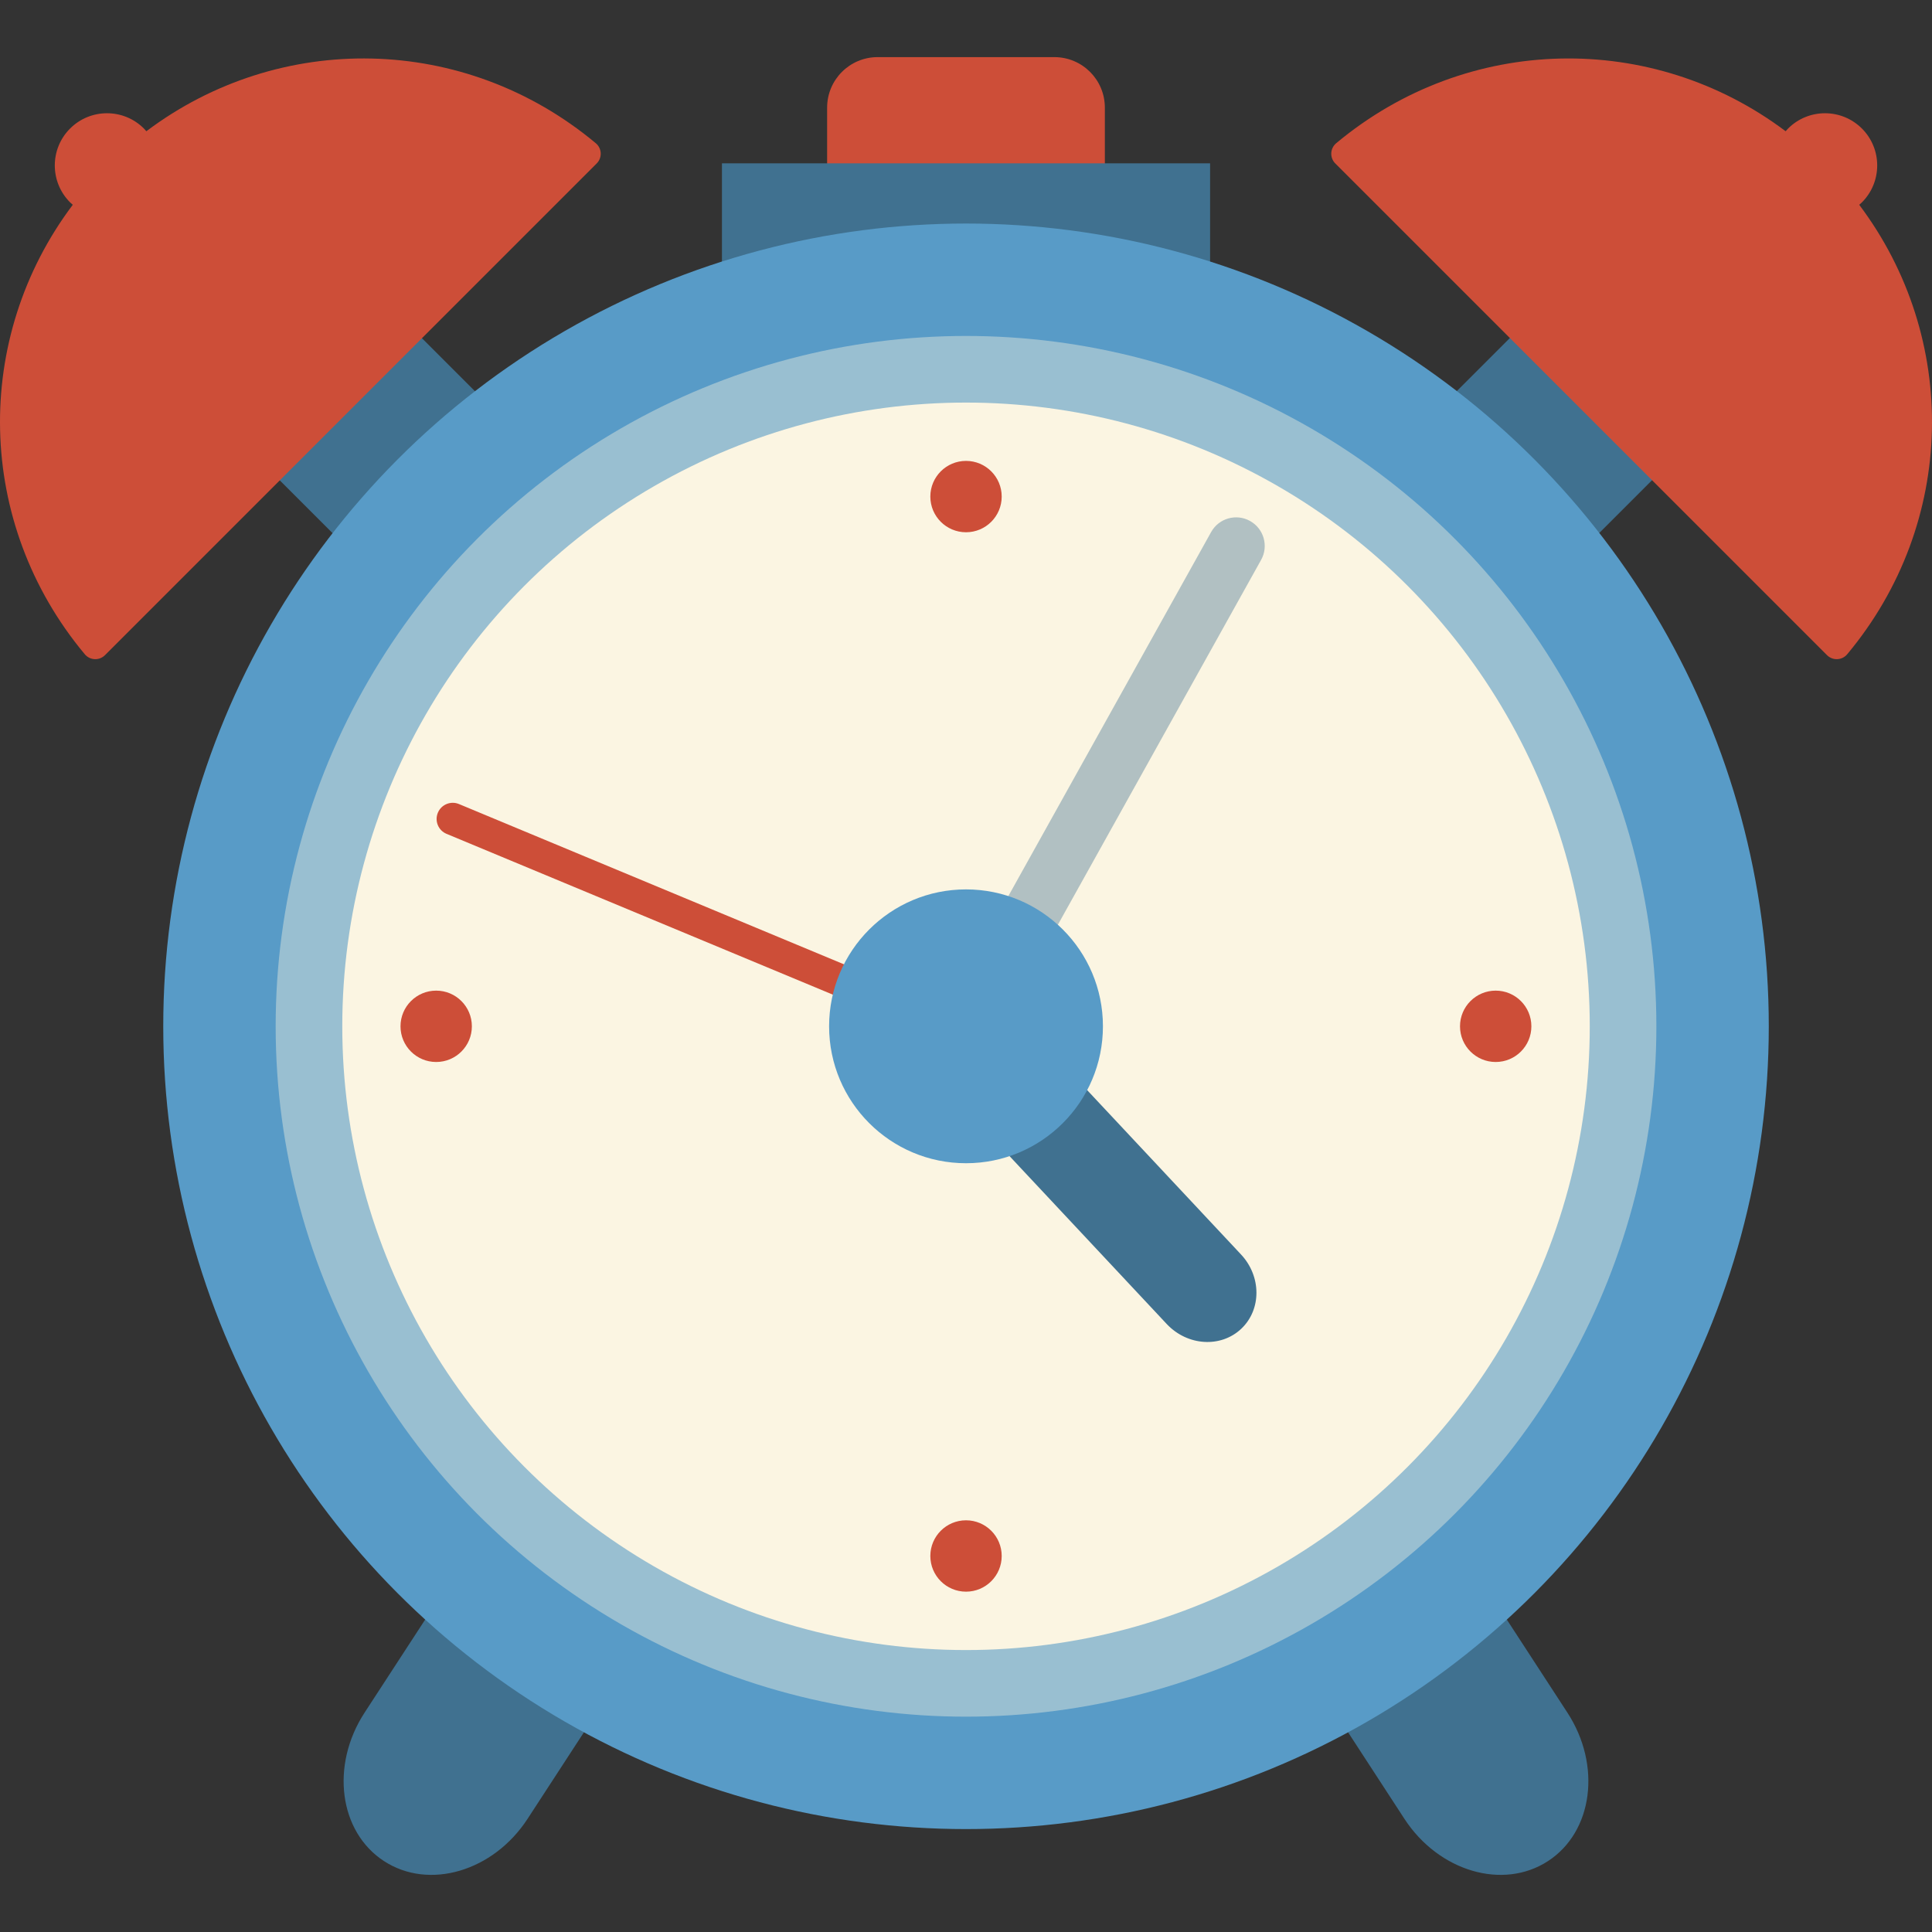 <?xml version="1.0" encoding="iso-8859-1"?>
<!-- Generator: Adobe Illustrator 19.0.0, SVG Export Plug-In . SVG Version: 6.00 Build 0)  -->
<svg version="1.1" id="Layer_1" xmlns="http://www.w3.org/2000/svg" xmlns:xlink="http://www.w3.org/1999/xlink" x="0px" y="0px"
	 viewBox="0 0 512.001 512.001" style="enable-background:new 0 0 512.001 512.001;" xml:space="preserve">
<rect x="0" y="0" width="512.001" height="512.001" fill="#333333" stroke="none"/>
<g>
	<path style="fill:#407190;" d="M197.852,345.632c-11.929-7.769-28.97-2.745-38.061,11.215l-63.172,97.022
		c-9.09,13.96-6.787,31.576,5.142,39.34c11.929,7.769,28.97,2.745,38.061-11.215l63.172-97.017
		C212.084,371.015,209.781,353.4,197.852,345.632z"/>
	<path style="fill:#407190;" d="M314.146,345.632c11.929-7.769,28.966-2.745,38.061,11.215l63.172,97.022
		c9.09,13.96,6.787,31.576-5.142,39.34c-11.929,7.769-28.97,2.745-38.061-11.215l-63.172-97.017
		C299.914,371.015,302.217,353.4,314.146,345.632z"/>
</g>
<path style="fill:#CD4E38;" d="M292.795,49.633c0,7.395-5.992,13.387-13.387,13.387h-46.824c-7.395,0-13.387-5.992-13.387-13.387
	V28.525c0-7.395,5.992-13.387,13.387-13.387h46.828c7.395,0,13.387,5.992,13.387,13.387v21.108H292.795z"/>
<g>
	<rect x="191.324" y="43.284" style="fill:#407190;" width="129.362" height="62.726"/>
	
		<rect x="66.328" y="52.444" transform="matrix(-0.707 0.707 -0.707 -0.707 235.418 119.432)" style="fill:#407190;" width="53.291" height="112.056"/>
</g>
<path style="fill:#CD4E38;" d="M157.892,37.955C123.061,8.882,74.036,8.245,38.784,34.78c-0.212-0.242-0.416-0.484-0.646-0.718
	c-5.401-5.401-14.164-5.401-19.566,0s-5.401,14.164,0,19.566c0.229,0.229,0.472,0.438,0.714,0.646
	c-26.531,35.252-25.894,84.272,3.179,119.107c0.654,0.786,1.606,1.258,2.626,1.3c1.02,0.051,2.01-0.336,2.733-1.058l130.31-130.31
	c0.722-0.722,1.109-1.713,1.062-2.737C159.15,39.566,158.674,38.609,157.892,37.955z"/>
<rect x="392.371" y="52.434" transform="matrix(0.707 0.707 -0.707 0.707 199.421 -264.522)" style="fill:#407190;" width="53.291" height="112.056"/>
<path style="fill:#CD4E38;" d="M354.106,37.955c34.835-29.072,83.856-29.706,119.107-3.175c0.212-0.242,0.421-0.484,0.65-0.718
	c5.401-5.401,14.164-5.401,19.566,0c5.401,5.401,5.401,14.164,0,19.566c-0.229,0.229-0.476,0.438-0.714,0.646
	c26.527,35.252,25.894,84.272-3.179,119.107c-0.654,0.786-1.606,1.258-2.626,1.3c-1.02,0.051-2.01-0.336-2.733-1.058L353.864,43.314
	c-0.722-0.722-1.109-1.713-1.062-2.737C352.848,39.566,353.32,38.609,354.106,37.955z"/>
<circle style="fill:#589BC7;" cx="256.005" cy="271.984" r="212.742"/>
<g style="opacity:0.4;">
	<circle style="fill:#FBF5E2;" cx="256.005" cy="271.984" r="182.951"/>
</g>
<circle style="fill:#FBF5E2;" cx="256.005" cy="271.984" r="165.298"/>
<path style="fill:#407190;" d="M328.825,332.385c5.478,5.788,5.533,14.628,0.128,19.749l0,0c-5.41,5.117-14.237,4.573-19.715-1.211
	l-53.296-56.925c-5.478-5.788-5.533-14.628-0.127-19.749l0,0c5.41-5.117,14.237-4.573,19.715,1.211L328.825,332.385z"/>
<g style="opacity:0.4;">
	<path style="fill:#407190;" d="M334.213,148.367c2.036-3.655,0.714-8.27-2.945-10.306l0,0c-3.659-2.036-8.274-0.718-10.306,2.941
		l-67.698,121.53c-2.036,3.659-0.714,8.274,2.945,10.31l0,0c3.659,2.036,8.274,0.718,10.306-2.941L334.213,148.367z"/>
</g>
<path style="fill:#CD4E38;" d="M116.036,215.386c-0.909,2.184,0.123,4.692,2.303,5.593l133.374,55.519
	c2.18,0.909,4.687-0.123,5.593-2.303l0,0c0.905-2.184-0.123-4.692-2.308-5.593l-133.365-55.519
	C119.449,212.173,116.945,213.206,116.036,215.386L116.036,215.386z"/>
<circle style="fill:#589BC7;" cx="256.005" cy="271.984" r="36.284"/>
<g>
	<circle style="fill:#CD4E38;" cx="256.005" cy="131.598" r="9.456"/>
	<circle style="fill:#CD4E38;" cx="256.005" cy="412.353" r="9.456"/>
	<circle style="fill:#CD4E38;" cx="115.594" cy="271.984" r="9.456"/>
	<circle style="fill:#CD4E38;" cx="396.374" cy="271.984" r="9.456"/>
</g>
<g>
</g>
<g>
</g>
<g>
</g>
<g>
</g>
<g>
</g>
<g>
</g>
<g>
</g>
<g>
</g>
<g>
</g>
<g>
</g>
<g>
</g>
<g>
</g>
<g>
</g>
<g>
</g>
<g>
</g>
</svg>
